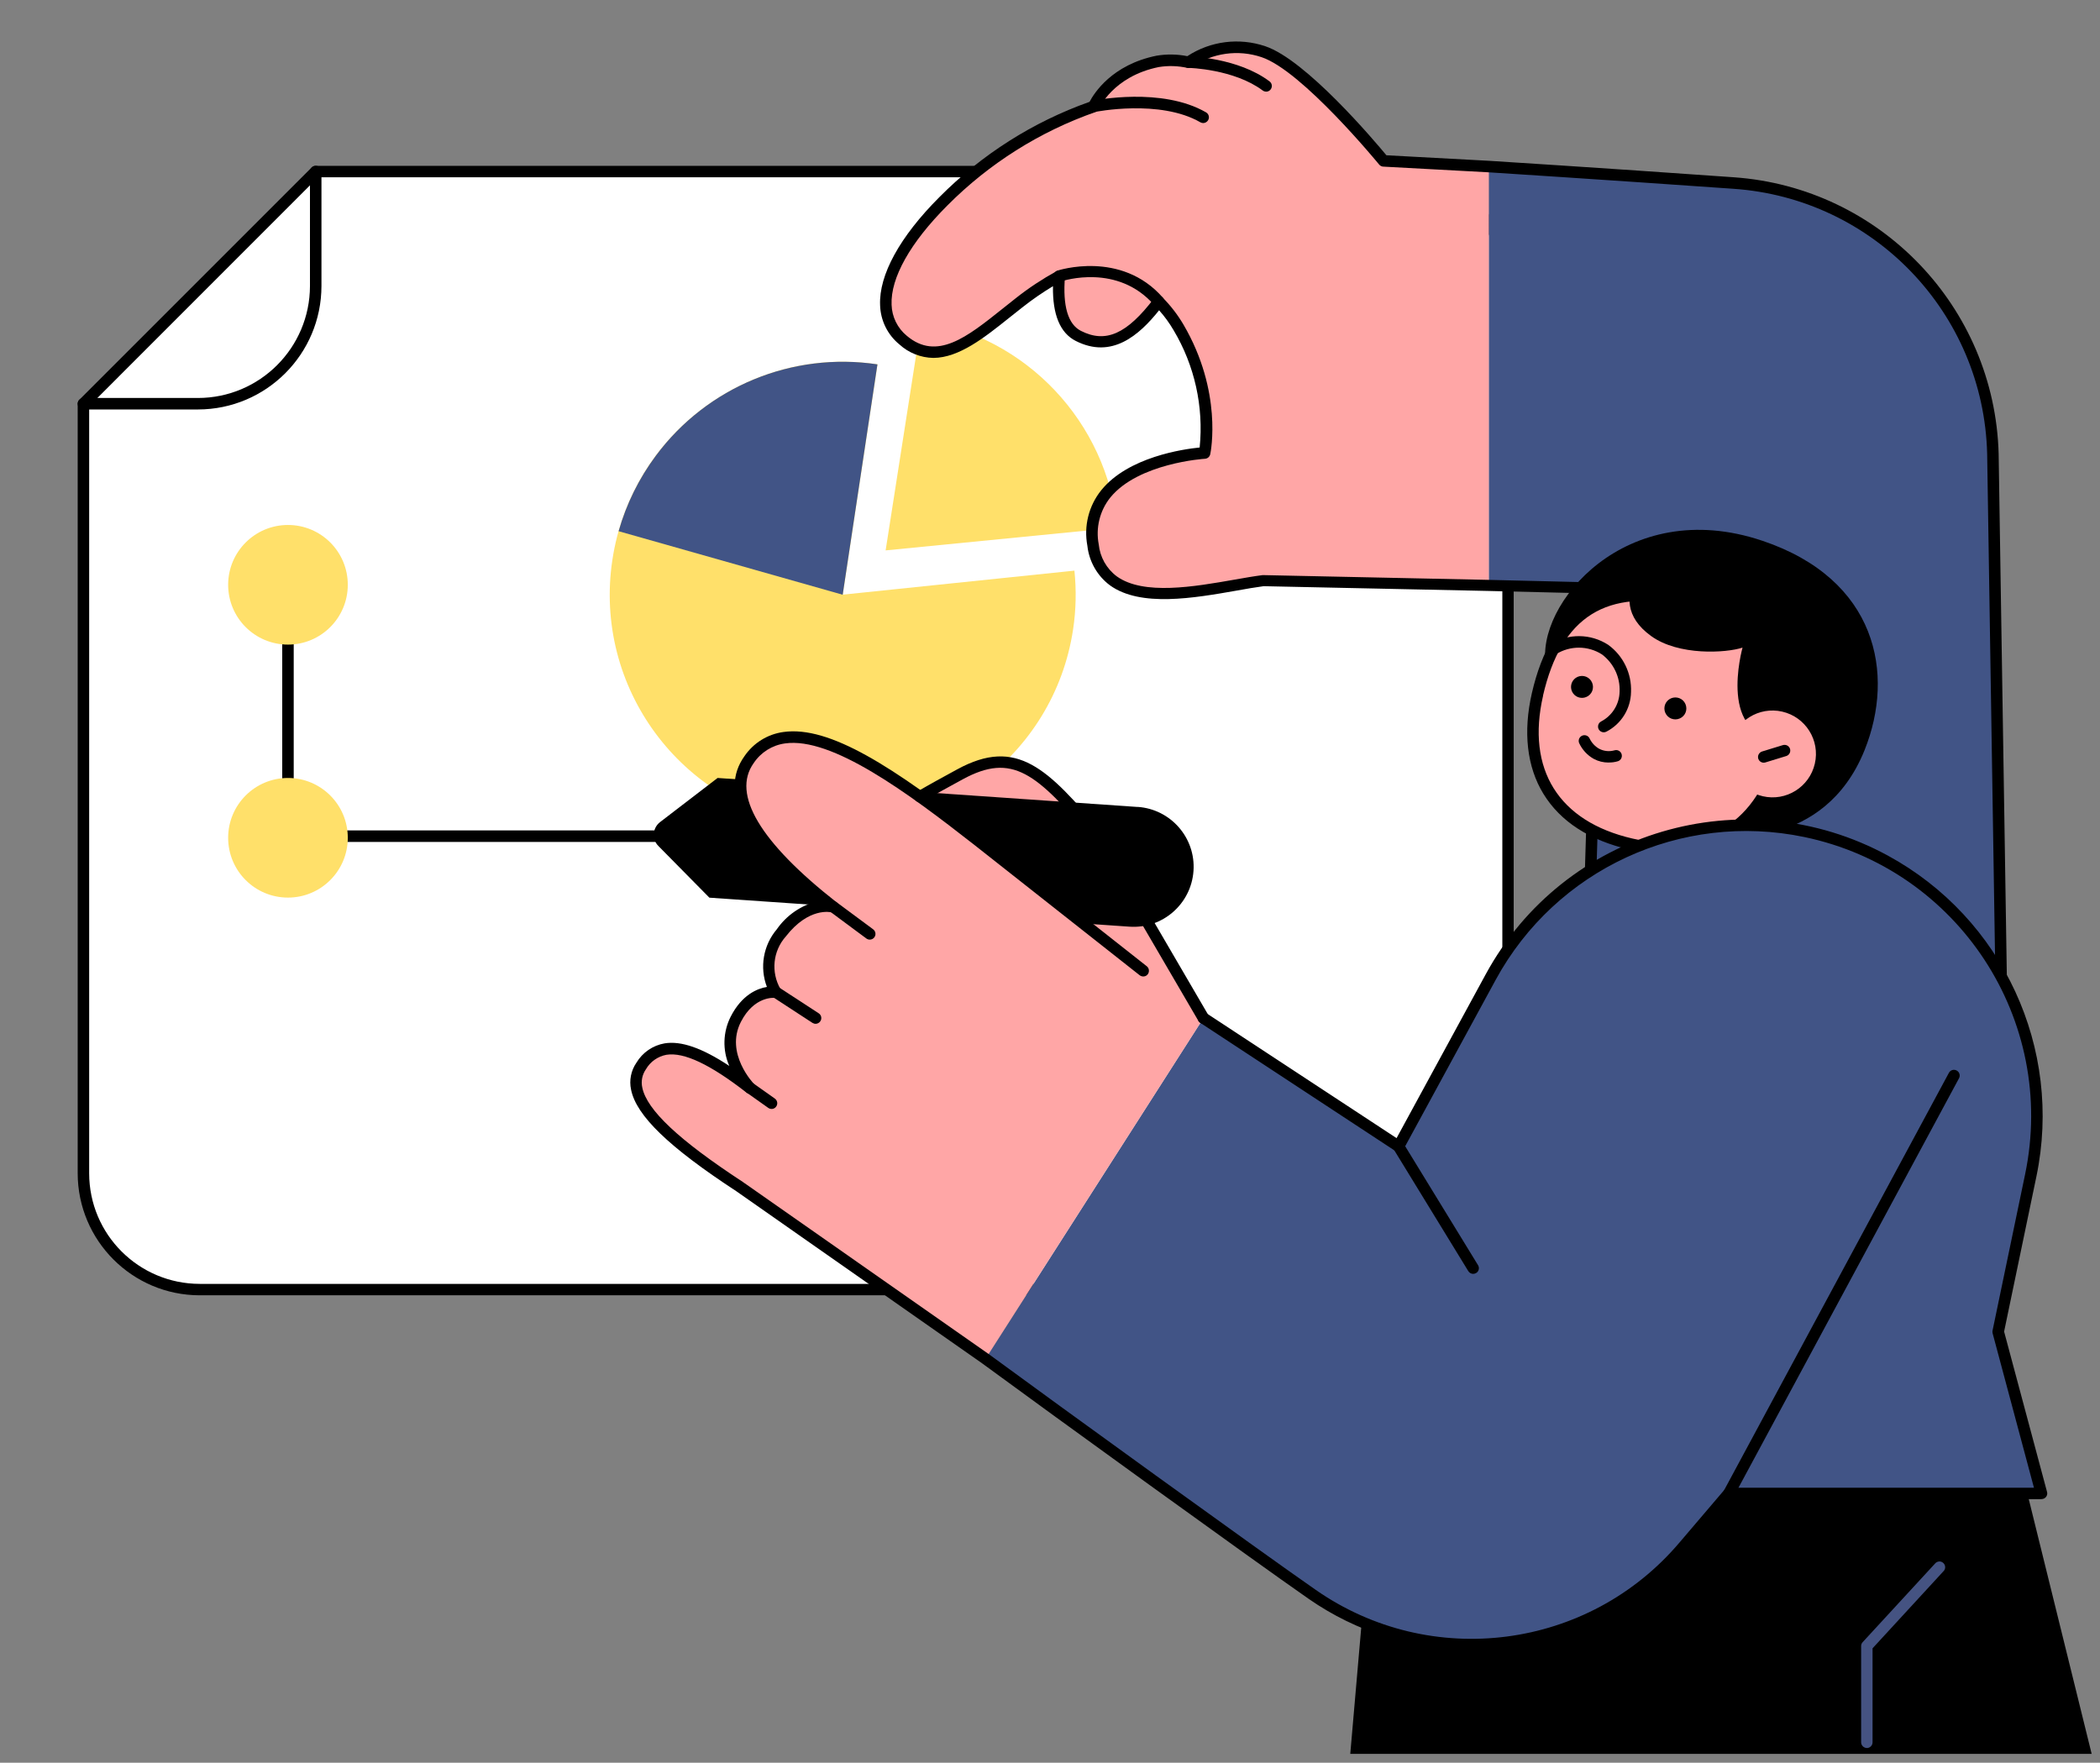 <?xml version="1.0" encoding="UTF-8"?><svg id="Layer_1" xmlns="http://www.w3.org/2000/svg" xmlns:xlink="http://www.w3.org/1999/xlink" viewBox="0 0 299.79 251.66"><rect x="0" y="0" width="299.79" height="251.66" fill="#808080" stroke="none"/><defs><style>.cls-1{fill:none;}.cls-2{clip-path:url(#clippath);}.cls-3{fill:#ffe06a;}.cls-4{fill:#fff;}.cls-5{fill:#ffa6a6;}.cls-6{fill:#415486;}.cls-7{fill:#455382;}</style><clipPath id="clippath"><rect class="cls-1" x="11.09" y="5.9" width="294.32" height="278.36"/></clipPath></defs><path id="Path_1305" d="m196.4,208.48l-3.64,41.92h105.84l-10.35-41.92h-91.85Z"/><g id="Group_337"><g class="cls-2"><g id="Group_336"><path id="Path_1306" class="cls-7" d="m266.51,249.56c-.45,0-.82-.37-.82-.82h0v-13.74c0-.2.08-.4.22-.55l10.34-11.23c.29-.34.81-.39,1.15-.09.34.29.39.81.09,1.15-.01.02-.03.03-.05.05l-10.12,11v13.42c0,.45-.37.82-.82.82h0"/><path id="Path_1307" class="cls-4" d="m11.91,57.65v109.86c0,9.17,7.43,16.6,16.6,16.6h170.16c9.17,0,16.6-7.43,16.6-16.6h0V41.1c0-9.17-7.43-16.6-16.6-16.6H45.06L11.91,57.65Z"/><path id="Path_1308" d="m198.67,184.93H28.51c-9.62-.01-17.41-7.81-17.42-17.43V57.65c0-.22.09-.42.24-.58L44.48,23.92c.15-.15.36-.24.58-.24h153.61c9.62,0,17.41,7.8,17.42,17.42v126.41c-.01,9.62-7.8,17.41-17.42,17.42M12.73,57.99v109.52c0,8.72,7.07,15.78,15.79,15.79h170.16c8.72,0,15.78-7.07,15.79-15.79V41.1c0-8.72-7.07-15.78-15.79-15.79H45.4L12.73,57.99Z"/><path id="Path_1309" d="m28.25,58.46H11.91c-.45,0-.82-.37-.82-.82s.37-.82.82-.82h16.34c8.83,0,15.99-7.17,16-15.99v-16.34c0-.45.37-.82.82-.82.45,0,.82.37.82.82v16.34c-.01,9.73-7.9,17.62-17.63,17.63"/><path id="Path_1310" class="cls-3" d="m126.43,78.58l33.09-3.26c-1.49-15.08-12.99-27.26-27.96-29.6l-5.13,32.86Z"/><path id="Path_1311" class="cls-3" d="m120.31,84.91l4.96-32.89c-18.16-2.74-35.11,9.76-37.85,27.92-2.74,18.16,9.76,35.11,27.92,37.85,18.16,2.74,35.11-9.76,37.85-27.92.42-2.78.48-5.6.19-8.4l-33.07,3.43Z"/><path id="Path_1312" d="m96.06,120.2h-54.95c-.64,0-.82-.32-.82-1.07v-35.88c0-.32.37-.57.82-.57s.82.26.82.57h0v35.31h54.13c.45,0,.82.26.82.79,0,.62-.37.85-.82.85"/><path id="Path_1313" class="cls-3" d="m49.65,83.49c0,4.71-3.82,8.54-8.54,8.54s-8.54-3.82-8.54-8.54c0-4.71,3.82-8.54,8.54-8.54s8.54,3.82,8.54,8.54h0"/><path id="Path_1314" class="cls-3" d="m49.65,119.61c0,4.71-3.82,8.54-8.54,8.54s-8.54-3.82-8.54-8.54c0-4.71,3.82-8.54,8.54-8.54h0c4.71,0,8.54,3.82,8.54,8.54"/><path id="Path_1315" class="cls-6" d="m286.15,170.63l-1.66-105.87c-.57-20.49-16.59-37.21-37.04-38.65-19.42-1.37-34.93-2.35-34.93-2.35v59.8l15.77.38-1.78,58.76,59.63,27.94Z"/><path id="Path_1316" class="cls-5" d="m197.51,22.95s-11.07-13.56-17.16-15.59c-3.59-1.21-7.55-.65-10.67,1.51-1.45-.32-2.95-.37-4.41-.13-7.05,1.42-9.16,6.46-9.16,6.46-8.08,2.81-15.42,7.43-21.44,13.51-8.02,8.02-10.67,15.67-5.76,19.82,5.4,4.58,10.8-.85,16.61-5.36,1.79-1.41,3.69-2.67,5.69-3.76-.31,3.86.24,7.27,2.72,8.53,4.63,2.36,8.18-.55,11.48-4.9,1.09,1.1,2.04,2.33,2.82,3.67,3.28,5.37,4.6,11.71,3.74,17.94,0,0-17.77,1.03-15.92,13.15,1.62,10.65,16.47,6.11,24.31,5.08l32.18.68V23.76l-15.02-.81Z"/><path id="Path_1317" d="m286.15,171.45c-.12,0-.24-.03-.35-.08l-59.63-27.94c-.3-.14-.48-.44-.47-.76l1.75-57.94-14.95-.36-32.11-.68c-1.15.15-2.46.38-3.85.63-6.1,1.07-13.7,2.4-18.07-.74-1.82-1.35-2.99-3.4-3.24-5.66-.53-2.81.19-5.71,1.99-7.94,3.84-4.74,11.7-5.86,14.04-6.09.59-5.84-.72-11.72-3.73-16.76-.59-1.01-1.28-1.96-2.06-2.83-2.88,3.6-6.77,6.99-11.91,4.37-2.23-1.14-3.31-3.76-3.24-7.81-1.49.9-2.93,1.89-4.3,2.97-.65.5-1.29,1.01-1.92,1.52-3.55,2.84-7.19,5.74-10.86,5.75-1.8-.03-3.53-.72-4.85-1.93-1.69-1.38-2.69-3.43-2.75-5.61-.18-4.31,2.83-9.78,8.46-15.41,6.04-6.09,13.36-10.74,21.44-13.61.65-1.24,3.21-5.31,9.58-6.59,1.45-.24,2.93-.22,4.38.07,3.29-2.16,7.39-2.68,11.12-1.42,5.82,1.94,15.63,13.55,17.3,15.57l14.66.79c.16.01,15.74.99,34.94,2.35,20.87,1.47,37.22,18.53,37.8,39.45l1.66,105.88c0,.45-.35.82-.81.83,0,0,0,0-.01,0m-58.8-29.27l57.96,27.16-1.64-104.56c-.5-20.1-16.22-36.5-36.28-37.85-19.2-1.35-34.76-2.34-34.92-2.35l-15.01-.81c-.23-.01-.44-.12-.59-.3-.11-.13-10.99-13.4-16.79-15.33-3.33-1.12-7-.61-9.9,1.38-.19.14-.42.2-.65.16-1.35-.3-2.74-.35-4.1-.13-6.55,1.32-8.55,5.93-8.57,5.97-.1.23-.29.4-.52.47-7.94,2.79-15.15,7.34-21.09,13.31-5.31,5.31-8.14,10.35-7.98,14.19.05,1.72.84,3.34,2.17,4.43,4.29,3.63,8.62.17,13.64-3.84.64-.51,1.29-1.03,1.94-1.54,1.82-1.44,3.76-2.72,5.8-3.84.4-.21.89-.06,1.11.33.07.14.11.29.09.45-.34,4.19.43,6.8,2.28,7.74,3.54,1.8,6.57.45,10.45-4.66.27-.36.79-.43,1.14-.16.03.02.06.05.09.08,1.14,1.15,2.13,2.44,2.95,3.83,5.62,9.59,3.91,18.16,3.83,18.52-.08.36-.38.63-.75.65-.09,0-9.53.61-13.53,5.55-1.49,1.87-2.09,4.31-1.64,6.66.18,1.82,1.11,3.48,2.58,4.58,3.82,2.74,11.04,1.48,16.84.46,1.43-.25,2.78-.49,3.98-.64.04,0,.08,0,.12,0l32.18.68,15.77.38c.45,0,.81.38.8.84,0,0,0,0,0,0l-1.76,58.22Z"/><path id="Path_1318" d="m165.41,43.86c-.24,0-.46-.1-.62-.28-5.24-6.03-12.99-3.51-13.32-3.4-.43.14-.89-.1-1.03-.53-.13-.42.09-.87.5-1.01.09-.03,9.1-2.99,15.08,3.87.3.34.26.86-.08,1.15-.15.13-.34.2-.54.2"/><path id="Path_1319" d="m171.77,17.57c-.14,0-.28-.04-.41-.11-5.78-3.34-14.99-1.49-15.08-1.47-.44.09-.87-.19-.97-.63-.09-.44.19-.87.63-.97.4-.08,9.91-2,16.23,1.65.39.23.53.72.3,1.12-.15.25-.42.41-.71.41"/><path id="Path_1320" d="m180.75,13.08c-.18,0-.35-.06-.49-.16-4.1-3.07-10.54-3.23-10.6-3.23-.45,0-.81-.38-.8-.83s.38-.81.83-.8c.29,0,7.03.17,11.55,3.56.36.27.43.78.16,1.14-.15.21-.4.33-.66.33"/><path id="Path_1321" d="m251.58,77.2c16.38,5.51,18.98,19,14.6,29.9-5.79,14.4-20.52,12.28-20.52,12.28l-24.95-24.36c-1.63-8.6,11.37-24.38,30.86-17.82"/><path id="Path_1322" class="cls-5" d="m219.49,99.11c2.38-10.33,8.26-16.4,21.39-13.38,13.12,3.02,15.76,11.06,13.38,21.39-2.49,10.81-10.58,15.87-21.39,13.38-11.24-2.59-15.87-10.58-13.38-21.39"/><path id="Path_1323" d="m238.07,121.95c-1.81-.01-3.62-.23-5.39-.64-5.77-1.33-9.92-4.01-12.35-7.98-2.35-3.84-2.92-8.82-1.64-14.39,2.82-12.23,10.14-16.81,22.37-13.99,6.44,1.48,10.82,4.3,13.03,8.36,1.98,3.63,2.29,8.22.96,14.01-1.27,5.52-4.02,9.74-7.94,12.19-2.72,1.65-5.86,2.5-9.04,2.45m-17.78-22.65c-2.43,10.54,2.22,17.98,12.76,20.41,5.09,1.17,9.65.62,13.2-1.6s6.04-6.08,7.21-11.17c1.24-5.38.98-9.59-.8-12.86-2.01-3.69-5.92-6.16-11.97-7.55-11.32-2.61-17.8,1.45-20.41,12.76"/><path id="Path_1324" d="m228.95,104.55c-.45,0-.82-.36-.82-.82,0-.3.16-.58.43-.72,1.6-.83,2.62-2.47,2.65-4.27.09-2.08-.86-4.06-2.52-5.31-1.99-1.27-4.53-1.28-6.54-.04-.39.22-.89.08-1.11-.31-.22-.39-.08-.89.31-1.11h0c2.53-1.56,5.73-1.53,8.23.09,2.15,1.56,3.37,4.09,3.26,6.74-.04,2.38-1.38,4.55-3.5,5.65-.12.07-.25.1-.39.1"/><path id="Path_1325" d="m236.98,78.14s-8.89,7.15-1.28,12.66c3.93,2.85,10.71,2.43,13.06,1.66,0,0-3.8,13.48,6.06,12.85l5.4-17.55-23.24-9.62Z"/><path id="Path_1326" class="cls-5" d="m259.08,109.03c-.77,3.34-4.1,5.42-7.43,4.65s-5.42-4.1-4.65-7.43c.77-3.34,4.1-5.42,7.43-4.65,0,0,0,0,0,0,3.34.77,5.42,4.1,4.65,7.43"/><path id="Path_1327" d="m251.79,108.89c-.45,0-.82-.36-.82-.81,0-.36.24-.68.58-.79l2.97-.91c.43-.13.89.11,1.02.54.13.43-.11.89-.54,1.02l-2.97.91c-.08.02-.16.04-.24.04"/><path id="Path_1328" d="m229.65,108.87c-.74,0-1.47-.17-2.12-.52-.92-.51-1.66-1.31-2.1-2.27-.17-.42.04-.89.46-1.06.41-.16.88.03,1.05.44.3.61.77,1.12,1.37,1.45.66.34,1.43.42,2.15.22.43-.14.89.09,1.03.52.14.43-.09.89-.52,1.03-.43.13-.87.19-1.32.18"/><path id="Path_1329" d="m224.55,98.96c.49.71,1.46.89,2.18.4s.89-1.46.4-2.18c-.49-.71-1.46-.89-2.18-.4h0c-.71.49-.89,1.47-.4,2.18"/><path id="Path_1330" d="m237.88,102.03c.49.71,1.46.89,2.18.4s.89-1.46.4-2.18c-.49-.71-1.46-.89-2.18-.4h0c-.71.49-.89,1.47-.4,2.18"/><path id="Path_1331" class="cls-6" d="m212.8,139.5l-13.14,24.16-27.86-18.31-31.1,48.63c9.8,7.2,38.47,27.96,46.62,33.62,16.83,11.7,39.8,8.72,53.09-6.89l6.4-7.51h44.62l-6.18-23.08,4.65-22.33c4.68-22.44-9.73-44.43-32.17-49.1-17.92-3.73-36.18,4.72-44.93,20.8"/><path id="Path_1332" class="cls-5" d="m171.79,145.36l-15.18-26.02c-7.91-9.37-11.74-13.05-19.56-8.79-9.86,5.37-16.93,9.28-14.53,15.81,2.51,6.84,15.13,4.72,15.13,4.72l8.71,10.26,25.43,4.02Z"/><path id="Path_1333" d="m162.41,115.21l-59.97-4.14-8.21,6.3c-1,.77-1.19,2.2-.42,3.21.06.07.12.15.19.21l7.27,7.37,59.97,4.14c4.72.33,8.81-3.24,9.14-7.96.33-4.72-3.24-8.81-7.96-9.14"/><path id="Path_1334" class="cls-5" d="m140.69,193.98l-35.11-24.59c-11.3-7.4-16.89-12.98-14.04-17.2,2.5-3.71,6.69-3.74,15.55,3.15,0,0-4.66-4.71-2.04-9.83,2.23-4.33,5.7-3.86,5.7-3.86-1.58-2.7-1.26-6.11.79-8.46,3.7-4.76,7.41-3.73,7.41-3.73-4.92-3.86-17.09-13.92-12-21.01,5.81-8.1,18.38.33,32.67,11.53,1.45,1.14,32.18,25.38,32.18,25.38l-31.11,48.63Z"/><path id="Path_1335" d="m210.03,235.55c-8.29,0-16.38-2.54-23.19-7.27-8.21-5.71-37.03-26.58-46.64-33.64l-35.1-24.58c-9.63-6.3-14.27-10.78-15.01-14.49-.29-1.33-.01-2.72.76-3.84.88-1.47,2.35-2.48,4.03-2.77,2.36-.38,5.34.65,9.23,3.22-.99-2.26-.91-4.85.21-7.05,1.58-3.08,3.76-3.99,5.16-4.23-1.06-2.79-.52-5.94,1.41-8.22,1.38-1.99,3.43-3.41,5.78-4-10.54-8.66-14.04-15.63-10.4-20.71,1.28-1.89,3.3-3.15,5.56-3.46,6.59-.94,15.71,4.98,28.28,14.83,1.44,1.13,23.38,18.43,23.6,18.61.35.28.41.79.14,1.15s-.79.41-1.15.14c-.22-.17-22.16-17.48-23.6-18.61-9.59-7.51-20.37-15.45-27.04-14.49-1.82.25-3.44,1.27-4.46,2.8-3.19,4.44.91,11.32,11.84,19.89.36.28.42.79.14,1.15-.2.26-.54.37-.86.28-.12-.03-3.26-.78-6.54,3.44-1.85,2.08-2.15,5.1-.76,7.51.25.38.15.88-.23,1.13-.17.11-.37.16-.56.13-.11-.01-2.95-.3-4.86,3.42-2.33,4.54,1.85,8.84,1.89,8.89.32.32.31.84,0,1.16-.29.29-.75.32-1.08.06-5.19-4.04-8.94-5.81-11.44-5.41-1.23.23-2.3.98-2.93,2.07-.53.76-.72,1.7-.52,2.61.65,3.2,5.2,7.48,14.33,13.46l35.14,24.6c9.61,7.06,38.42,27.92,46.62,33.62,16.47,11.52,39.01,8.6,52-6.75l6.4-7.51c.16-.18.38-.29.62-.29h43.56l-5.9-22.05c-.03-.12-.04-.25-.01-.38l4.65-22.33c4.58-22-9.53-43.55-31.53-48.14-17.57-3.66-35.47,4.62-44.05,20.39l-13.14,24.16c-.22.4-.71.54-1.11.33-.02-.01-.04-.02-.06-.04l-27.86-18.31c-.38-.25-.48-.76-.23-1.13s.76-.48,1.13-.23l27.12,17.82,12.72-23.38c11.17-20.54,36.87-28.13,57.41-16.96,16.4,8.92,25.02,27.54,21.21,45.82l-4.61,22.14,6.13,22.89c.12.44-.14.88-.58,1-.07.02-.14.03-.21.03h-44.25l-6.15,7.22c-7.74,9.08-19.07,14.3-30.99,14.3"/><path id="Path_1336" d="m171.8,146.17c-.29,0-.56-.15-.71-.4l-15.15-25.96c-7.98-9.45-11.42-12.4-18.5-8.55-1.83,1-3.91,2.13-5.71,3.19-.39.22-.89.08-1.11-.31-.22-.38-.09-.87.29-1.1,1.83-1.07,3.92-2.21,5.76-3.21,8.5-4.63,12.9-.1,20.58,8.98.03.04.06.07.08.11l15.18,26.02c.23.39.1.89-.29,1.12,0,0,0,0,0,0-.12.07-.27.11-.41.11"/><path id="Path_1337" d="m124.17,134.15c-.18,0-.35-.06-.49-.16l-5.22-3.87c-.36-.27-.44-.78-.17-1.14s.78-.44,1.14-.17l5.22,3.87c.36.27.44.78.17,1.14-.15.21-.4.33-.66.33"/><path id="Path_1338" d="m116.44,146.17c-.16,0-.31-.05-.45-.13l-5.69-3.71c-.38-.25-.49-.75-.24-1.13s.75-.49,1.13-.24l5.69,3.71c.38.25.48.75.23,1.13-.15.23-.41.37-.68.37"/><path id="Path_1339" d="m110.14,158.32c-.17,0-.33-.05-.47-.15l-3.05-2.16c-.37-.25-.47-.76-.22-1.13s.76-.47,1.13-.22c0,0,.02.01.03.02l3.05,2.16c.37.26.46.77.2,1.14-.15.22-.4.35-.67.35"/><path id="Path_1340" d="m210.31,181.87c-.29,0-.55-.15-.7-.39l-10.65-17.39c-.24-.38-.11-.89.27-1.12.38-.24.89-.11,1.12.27h0l10.65,17.39c.24.38.12.89-.27,1.12-.13.08-.28.12-.43.12"/><path id="Path_1341" d="m246.8,214.03c-.45,0-.82-.37-.81-.82,0-.13.03-.26.1-.38l32.13-59.66c.21-.4.71-.55,1.11-.33.4.21.55.71.33,1.11l-32.13,59.66c-.14.26-.42.43-.72.43"/><path id="Path_1342" class="cls-6" d="m93.62,65.07c-2.41,3.24-4.21,6.89-5.31,10.77l31.99,9.07,4.96-32.89c-12.15-1.83-24.32,3.19-31.64,13.05"/></g></g></g></svg>